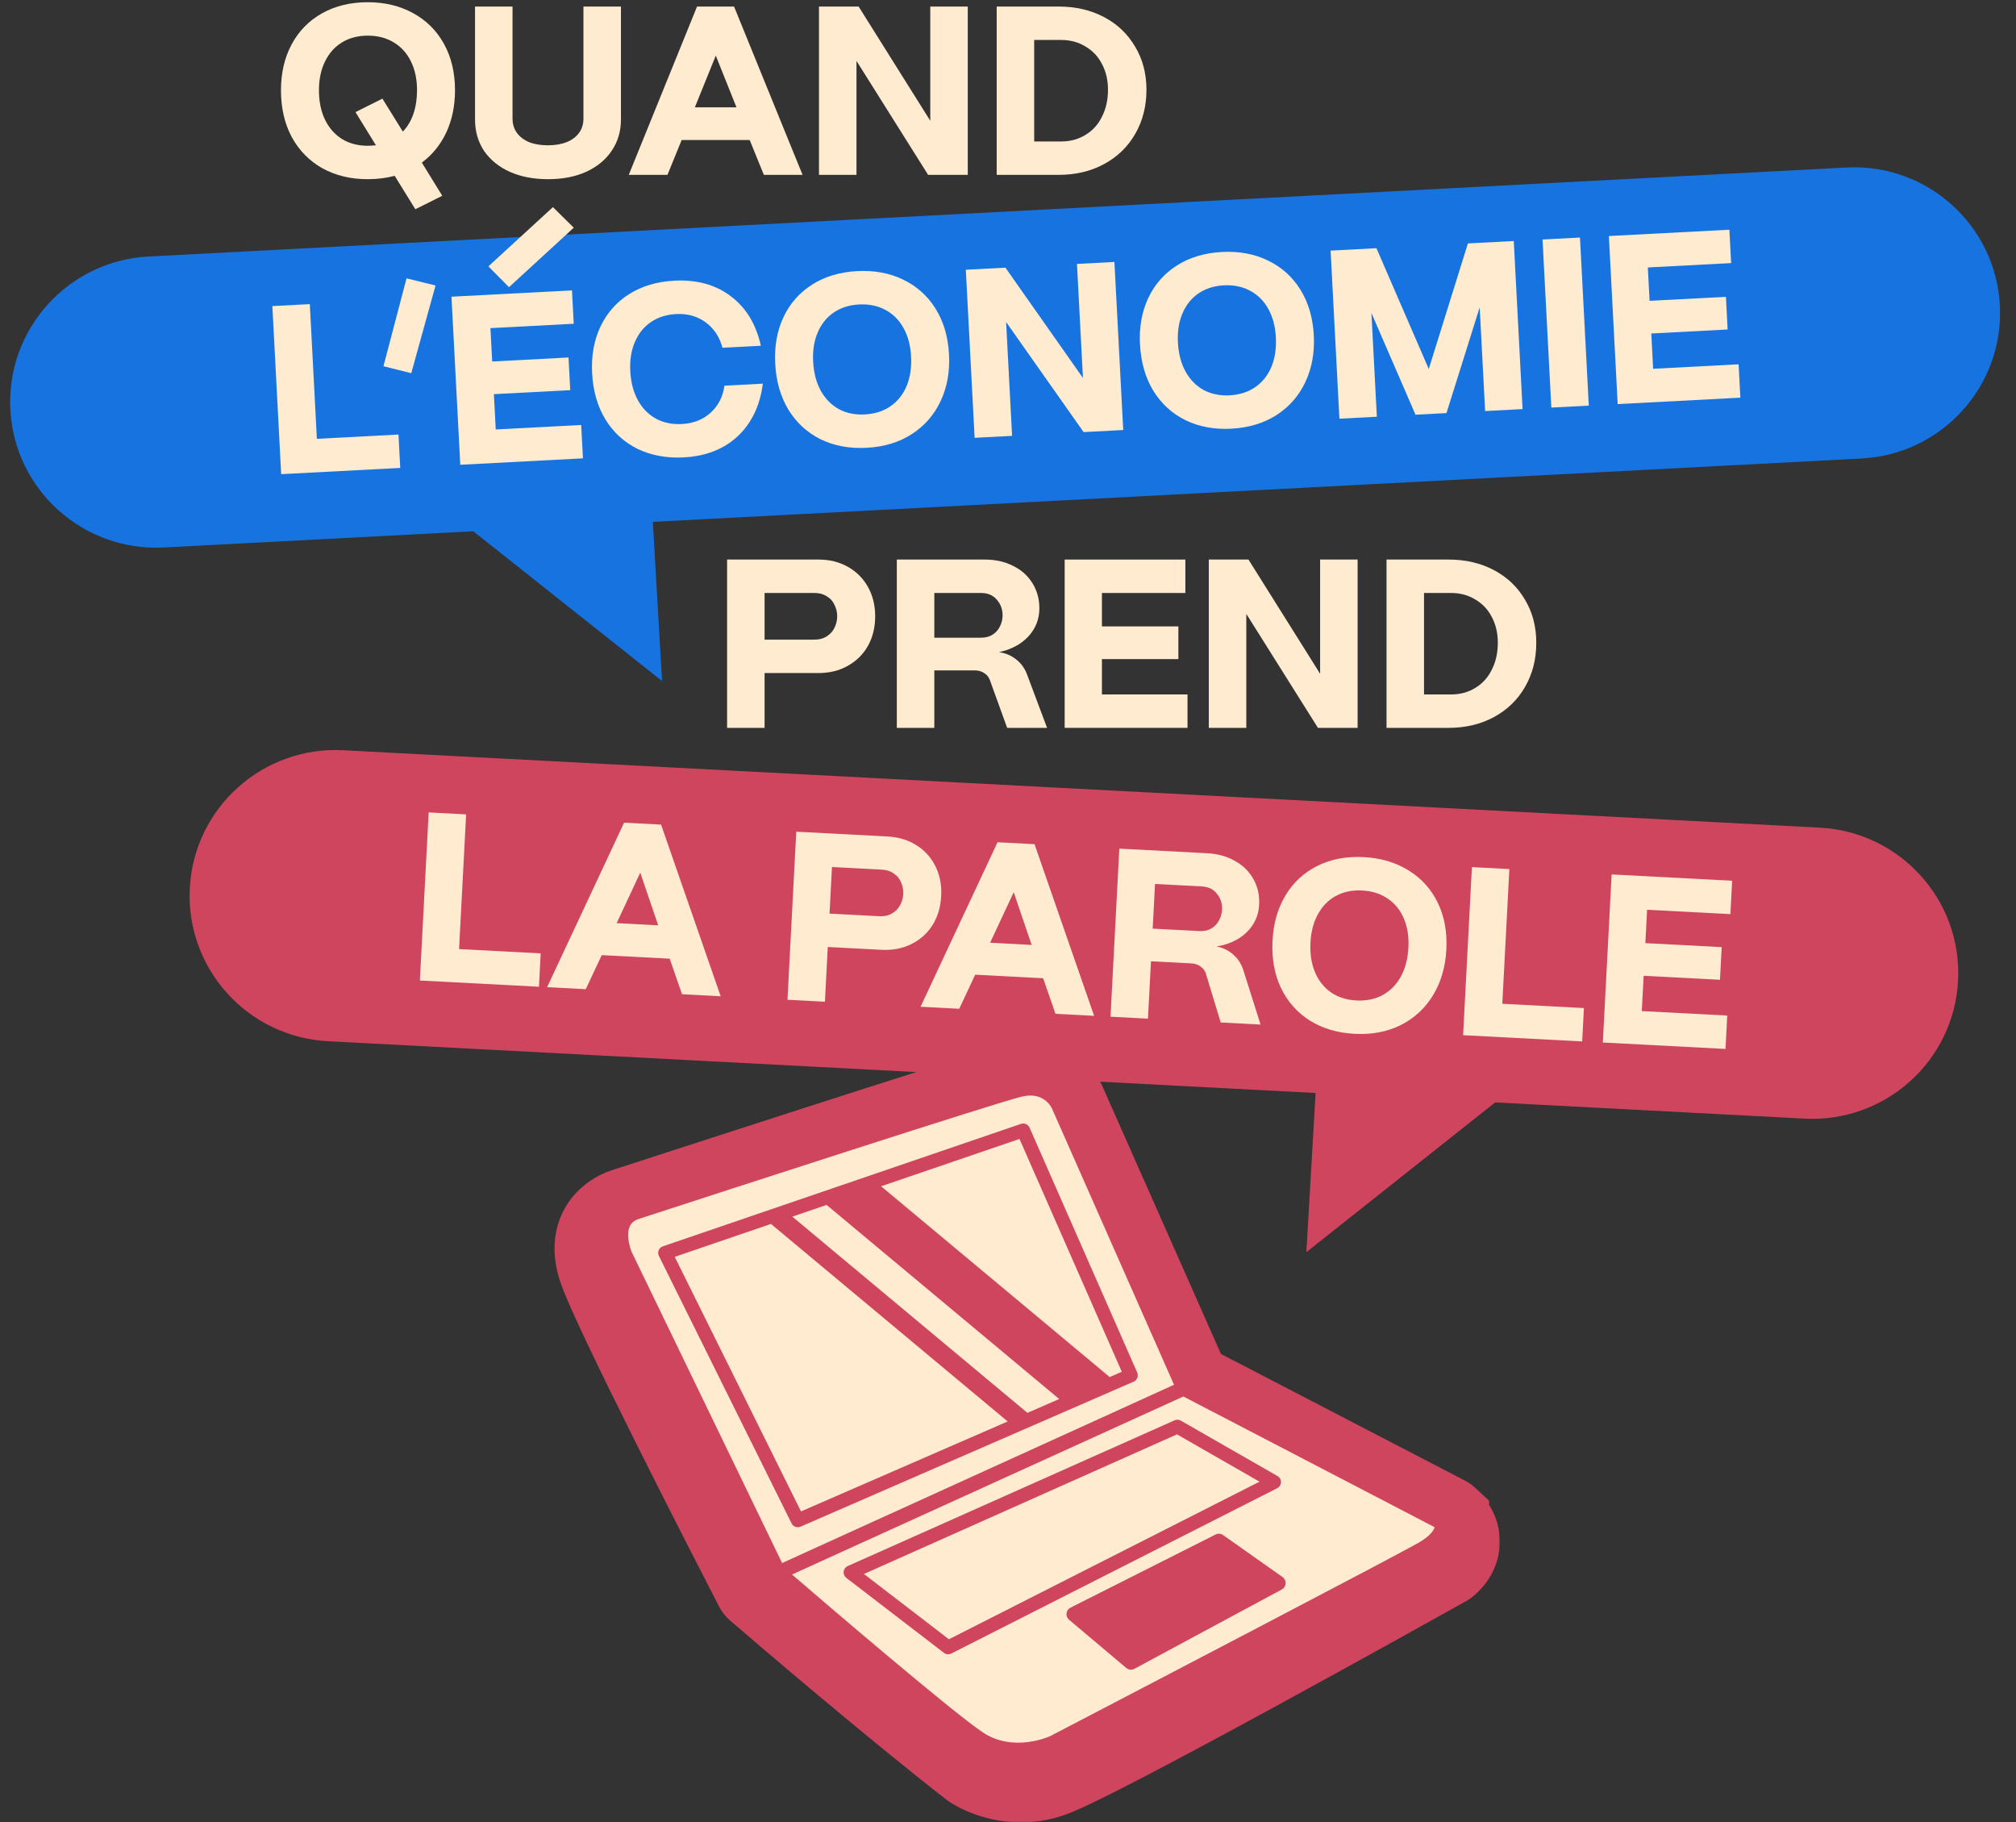 <svg xmlns="http://www.w3.org/2000/svg" width="738" height="667" viewBox="0 0 738 667" fill="none"><rect x="0" y="0" width="738" height="667" fill="#333333" stroke="none"/><path d="M507.565 266.4V204.8H530.269C536.488 204.8 542.032 206.09 546.901 208.672C551.771 211.253 555.555 214.861 558.253 219.496C561.011 224.072 562.389 229.322 562.389 235.248C562.389 241.29 561.011 246.688 558.253 251.44C555.555 256.133 551.771 259.8 546.901 262.44C542.032 265.08 536.488 266.4 530.269 266.4H507.565ZM531.237 254.168C534.523 254.168 537.456 253.376 540.037 251.792C542.677 250.208 544.701 247.978 546.109 245.104C547.576 242.229 548.309 238.944 548.309 235.248C548.309 231.728 547.576 228.589 546.109 225.832C544.701 223.074 542.677 220.933 540.037 219.408C537.456 217.824 534.523 217.032 531.237 217.032H521.293V254.168H531.237Z" fill="#FEEBD0"></path><path d="M442.511 266.4V204.8H457.031L483.255 246.6V204.8H496.983V266.4H482.463L456.239 224.688V266.4H442.511Z" fill="#FEEBD0"></path><path d="M389.745 266.4V204.8H433.921V217.032H403.385V229.264H431.369V241.232H403.385V254.168H434.713V266.4H389.745Z" fill="#FEEBD0"></path><path d="M328.3 266.4V204.8H360.508C364.38 204.8 367.812 205.562 370.804 207.088C373.854 208.554 376.23 210.666 377.932 213.424C379.633 216.122 380.484 219.202 380.484 222.664C380.484 226.594 379.134 230.026 376.436 232.96C373.737 235.834 370.158 237.741 365.7 238.68C368.105 239.032 370.188 239.912 371.948 241.32C373.708 242.669 375.028 244.458 375.908 246.688L383.3 266.4H368.692L362.356 248.888C361.945 247.773 361.241 246.922 360.244 246.336C359.305 245.69 358.161 245.368 356.812 245.368H342.028V266.4H328.3ZM359.1 233.4C360.801 233.4 362.238 233.018 363.412 232.256C364.585 231.493 365.465 230.496 366.052 229.264C366.697 227.973 367.02 226.624 367.02 225.216C367.02 222.986 366.316 221.08 364.908 219.496C363.558 217.853 361.622 217.032 359.1 217.032H342.028V233.4H359.1Z" fill="#FEEBD0"></path><path d="M266.167 266.4V204.8H299.607C303.655 204.8 307.234 205.68 310.343 207.44C313.511 209.2 315.975 211.664 317.735 214.832C319.495 217.941 320.375 221.52 320.375 225.568C320.375 229.616 319.495 233.224 317.735 236.392C315.975 239.501 313.511 241.936 310.343 243.696C307.234 245.456 303.655 246.336 299.607 246.336H279.895V266.4H266.167ZM298.199 234.104C299.959 234.104 301.455 233.693 302.687 232.872C303.978 232.05 304.916 230.994 305.503 229.704C306.148 228.413 306.471 227.034 306.471 225.568C306.471 224.101 306.148 222.722 305.503 221.432C304.916 220.082 303.978 219.026 302.687 218.264C301.455 217.442 299.959 217.032 298.199 217.032H279.895V234.104H298.199Z" fill="#FEEBD0"></path><path d="M675.897 61.31L54.404 93.881C24.909 95.427 2.249 120.513 3.791 149.925C5.332 179.337 30.49 201.925 59.986 200.379L173.246 194.444L242.358 249.25L238.982 190.999L681.478 167.808C710.974 166.262 733.633 141.169 732.091 111.757C730.55 82.345 705.392 59.757 675.896 61.303L675.897 61.31Z" fill="#1773E0"></path><path d="M592.187 147.904L588.963 86.388L633.078 84.076L633.719 96.291L603.224 97.89L603.865 110.105L631.81 108.64L632.437 120.592L604.491 122.056L605.168 134.975L636.453 133.335L637.093 145.55L592.187 147.904Z" fill="#FEEBD0"></path><path d="M567.9 149.177L564.676 87.661L578.385 86.943L581.609 148.458L567.9 149.177Z" fill="#FEEBD0"></path><path d="M490.319 153.243L487.095 91.727L503.88 90.847L523.027 135.05L537.362 89.093L554.147 88.213L557.371 149.729L543.661 150.447L541.672 112.483L529.513 151.189L518.176 151.783L502.038 114.56L504.028 152.524L490.319 153.243Z" fill="#FEEBD0"></path><path d="M450.744 156.903C444.534 157.228 438.958 156.199 434.015 153.814C429.07 151.371 425.121 147.759 422.168 142.979C419.274 138.196 417.656 132.553 417.316 126.05C416.987 119.781 417.984 114.148 420.307 109.15C422.686 104.091 426.206 100.088 430.869 97.141C435.532 94.194 441.027 92.555 447.354 92.224C453.564 91.898 459.141 92.928 464.083 95.312C469.084 97.694 473.059 101.245 476.009 105.967C478.959 110.688 480.602 116.271 480.94 122.716C481.272 129.043 480.248 134.736 477.87 139.796C475.491 144.855 471.972 148.888 467.313 151.893C462.653 154.898 457.13 156.568 450.744 156.903ZM450.104 144.688C453.736 144.497 456.857 143.511 459.466 141.73C462.13 139.886 464.115 137.403 465.42 134.28C466.725 131.157 467.27 127.544 467.055 123.443C466.846 119.459 465.931 116.012 464.31 113.101C462.686 110.131 460.454 107.898 457.614 106.402C454.834 104.903 451.627 104.248 447.995 104.439C444.421 104.626 441.329 105.611 438.72 107.392C436.111 109.174 434.154 111.626 432.849 114.75C431.541 117.814 430.992 121.339 431.2 125.322C431.415 129.423 432.335 132.959 433.959 135.929C435.584 138.898 437.788 141.162 440.572 142.72C443.353 144.219 446.53 144.875 450.104 144.688Z" fill="#FEEBD0"></path><path d="M356.783 160.241L353.56 98.725L368.06 97.965L396.435 138.335L394.248 96.593L407.957 95.874L411.181 157.39L396.681 158.15L368.31 117.867L370.493 159.522L356.783 160.241Z" fill="#FEEBD0"></path><path d="M317.209 163.901C310.999 164.226 305.423 163.197 300.48 160.812C295.535 158.369 291.586 154.757 288.633 149.977C285.739 145.194 284.121 139.551 283.78 133.048C283.452 126.779 284.449 121.146 286.772 116.148C289.15 111.089 292.671 107.086 297.334 104.139C301.997 101.192 307.492 99.553 313.819 99.222C320.029 98.896 325.606 99.926 330.548 102.31C335.549 104.692 339.524 108.243 342.474 112.965C345.424 117.686 347.067 123.269 347.405 129.714C347.737 136.041 346.713 141.734 344.335 146.794C341.956 151.853 338.437 155.886 333.777 158.891C329.118 161.896 323.595 163.566 317.209 163.901ZM316.569 151.686C320.201 151.495 323.322 150.509 325.931 148.728C328.595 146.884 330.58 144.401 331.885 141.278C333.19 138.155 333.735 134.542 333.52 130.441C333.311 126.458 332.396 123.01 330.775 120.099C329.151 117.129 326.919 114.896 324.079 113.4C321.298 111.901 318.092 111.247 314.459 111.437C310.886 111.624 307.794 112.609 305.185 114.39C302.576 116.172 300.619 118.624 299.314 121.748C298.006 124.812 297.457 128.337 297.665 132.32C297.88 136.422 298.8 139.957 300.424 142.927C302.048 145.896 304.253 148.16 307.037 149.718C309.818 151.217 312.995 151.873 316.569 151.686Z" fill="#FEEBD0"></path><path d="M250.271 167.409C244.061 167.734 238.456 166.706 233.455 164.325C228.51 161.882 224.561 158.27 221.608 153.49C218.713 148.707 217.096 143.064 216.755 136.561C216.426 130.292 217.424 124.659 219.747 119.661C222.125 114.602 225.646 110.599 230.309 107.652C234.971 104.705 240.496 103.064 246.882 102.73C255.084 102.3 261.969 104.201 267.536 108.433C273.101 112.606 276.766 118.641 278.531 126.538L264.47 127.275C263.441 123.334 261.399 120.239 258.344 117.991C255.289 115.742 251.681 114.727 247.522 114.945C243.948 115.132 240.857 116.117 238.248 117.898C235.639 119.68 233.682 122.133 232.377 125.256C231.069 128.32 230.519 131.845 230.728 135.829C230.943 139.93 231.862 143.465 233.487 146.435C235.111 149.404 237.315 151.668 240.099 153.226C242.88 154.725 246.057 155.381 249.631 155.194C253.849 154.973 257.36 153.584 260.164 151.029C262.967 148.473 264.645 145.184 265.198 141.16L279.259 140.423C278.212 148.467 275.141 154.885 270.046 159.675C264.948 164.407 258.356 166.985 250.271 167.409Z" fill="#FEEBD0"></path><path d="M168.495 170.109L165.271 108.593L209.387 106.281L210.027 118.496L179.533 120.095L180.173 132.31L208.118 130.845L208.745 142.797L180.799 144.261L181.476 157.18L212.761 155.54L213.401 167.755L168.495 170.109ZM186.326 105.111L178.788 97.487L202.414 75.804L210.035 83.336L186.326 105.111Z" fill="#FEEBD0"></path><path d="M150.551 136.594L140.372 134.043L148.82 101.877L159.443 104.493L150.551 136.594Z" fill="#FEEBD0"></path><path d="M102.929 173.545L99.705 112.029L113.414 111.311L115.998 160.611L145.877 159.045L146.517 171.261L102.929 173.545Z" fill="#FEEBD0"></path><path d="M364.858 64V2.4H387.562C393.781 2.4 399.325 3.691 404.194 6.272C409.064 8.853 412.848 12.461 415.546 17.096C418.304 21.672 419.682 26.923 419.682 32.848C419.682 38.891 418.304 44.288 415.546 49.04C412.848 53.733 409.064 57.4 404.194 60.04C399.325 62.68 393.781 64 387.562 64H364.858ZM388.53 51.768C391.816 51.768 394.749 50.976 397.33 49.392C399.97 47.808 401.994 45.579 403.402 42.704C404.869 39.829 405.602 36.544 405.602 32.848C405.602 29.328 404.869 26.189 403.402 23.432C401.994 20.675 399.97 18.533 397.33 17.008C394.749 15.424 391.816 14.632 388.53 14.632H378.586V51.768H388.53Z" fill="#FEEBD0"></path><path d="M299.804 64V2.4H314.324L340.548 44.2V2.4H354.276V64H339.756L313.532 22.288V64H299.804Z" fill="#FEEBD0"></path><path d="M230.173 64L255.165 2.4H268.717L293.797 64H279.629L274.437 51.24H249.533L244.341 64H230.173ZM254.373 39.272H269.597L262.029 20.352L254.373 39.272Z" fill="#FEEBD0"></path><path d="M200.647 65.584C195.425 65.584 190.791 64.704 186.743 62.944C182.695 61.125 179.527 58.573 177.239 55.288C175.009 51.944 173.895 48.101 173.895 43.76V2.4H187.623V43.408C187.623 45.403 188.151 47.133 189.207 48.6C190.263 50.067 191.759 51.211 193.695 52.032C195.631 52.795 197.919 53.176 200.559 53.176C203.199 53.176 205.487 52.795 207.423 52.032C209.417 51.211 210.943 50.067 211.999 48.6C213.055 47.133 213.583 45.403 213.583 43.408V2.4H227.311V43.76C227.311 48.043 226.196 51.827 223.967 55.112C221.796 58.397 218.687 60.979 214.639 62.856C210.649 64.675 205.985 65.584 200.647 65.584Z" fill="#FEEBD0"></path><path d="M144.478 64.352C141.369 65.173 138.084 65.584 134.622 65.584C128.404 65.584 122.889 64.264 118.078 61.624C113.268 58.925 109.513 55.112 106.814 50.184C104.174 45.256 102.854 39.536 102.854 33.024C102.854 26.747 104.145 21.173 106.726 16.304C109.366 11.376 113.092 7.563 117.902 4.864C122.713 2.165 128.286 0.816 134.622 0.816C140.841 0.816 146.356 2.136 151.166 4.776C156.036 7.416 159.82 11.171 162.518 16.04C165.217 20.909 166.566 26.571 166.566 33.024C166.566 38.715 165.51 43.848 163.398 48.424C161.286 52.941 158.294 56.637 154.422 59.512L161.902 71.656L152.046 76.584L144.478 64.352ZM134.622 53.352C135.326 53.352 136.324 53.293 137.614 53.176L130.134 41.032L139.99 36.104L147.47 48.16C149.172 46.4 150.462 44.229 151.342 41.648C152.222 39.067 152.662 36.192 152.662 33.024C152.662 29.035 151.929 25.544 150.462 22.552C148.996 19.501 146.884 17.155 144.126 15.512C141.428 13.869 138.26 13.048 134.622 13.048C131.044 13.048 127.905 13.869 125.206 15.512C122.508 17.155 120.425 19.501 118.958 22.552C117.492 25.544 116.758 29.035 116.758 33.024C116.758 37.131 117.492 40.709 118.958 43.76C120.425 46.811 122.508 49.187 125.206 50.888C127.905 52.531 131.044 53.352 134.622 53.352Z" fill="#FEEBD0"></path><path d="M125.675 274.594L666.178 302.921C695.673 304.467 718.333 329.554 716.791 358.966C715.25 388.377 690.092 410.965 660.596 409.42L547.336 403.484L478.224 458.29L481.6 400.039L120.094 381.093C90.599 379.547 67.939 354.453 69.481 325.041C71.022 295.629 96.18 273.041 125.676 274.587L125.675 274.594Z" fill="#CF455E"></path><path d="M586.751 381.561L589.975 320.046L634.09 322.358L633.45 334.573L602.956 332.975L602.316 345.19L630.261 346.655L629.635 358.606L601.689 357.142L601.012 370.06L632.297 371.7L631.657 383.915L586.751 381.561Z" fill="#FEEBD0"></path><path d="M535.601 378.881L538.825 317.365L552.534 318.084L549.951 367.384L579.83 368.95L579.189 381.165L535.601 378.881Z" fill="#FEEBD0"></path><path d="M495.861 378.384C489.651 378.059 484.213 376.452 479.547 373.564C474.884 370.617 471.334 366.613 468.897 361.55C466.519 356.491 465.5 350.709 465.841 344.206C466.169 337.938 467.75 332.439 470.582 327.712C473.477 322.929 477.397 319.316 482.342 316.872C487.287 314.429 492.924 313.373 499.251 313.705C505.461 314.031 510.899 315.637 515.565 318.526C520.289 321.417 523.872 325.364 526.312 330.368C528.752 335.372 529.803 341.096 529.465 347.541C529.134 353.868 527.521 359.423 524.627 364.206C521.732 368.989 517.811 372.632 512.863 375.134C507.914 377.635 502.247 378.719 495.861 378.384ZM496.501 366.169C500.134 366.359 503.34 365.705 506.121 364.206C508.964 362.651 511.197 360.389 512.822 357.419C514.446 354.45 515.366 350.914 515.58 346.813C515.789 342.829 515.24 339.305 513.932 336.24C512.627 333.117 510.64 330.663 507.973 328.878C505.364 327.097 502.243 326.111 498.611 325.92C495.037 325.733 491.86 326.389 489.079 327.888C486.298 329.387 484.095 331.622 482.471 334.592C480.849 337.503 479.934 340.95 479.726 344.934C479.511 349.035 480.056 352.647 481.361 355.77C482.666 358.894 484.621 361.375 487.227 363.216C489.836 364.997 492.928 365.982 496.501 366.169Z" fill="#FEEBD0"></path><path d="M406.529 372.117L409.753 310.601L441.917 312.287C445.783 312.489 449.171 313.431 452.079 315.11C455.049 316.735 457.311 318.968 458.866 321.811C460.423 324.595 461.112 327.715 460.931 331.172C460.725 335.097 459.198 338.454 456.349 341.242C453.504 343.971 449.83 345.688 445.329 346.392C447.712 346.869 449.746 347.857 451.43 349.355C453.117 350.795 454.341 352.651 455.103 354.923L461.454 374.995L446.866 374.231L441.455 356.411C441.103 355.276 440.445 354.39 439.479 353.752C438.576 353.058 437.45 352.676 436.103 352.606L421.339 351.832L420.238 372.835L406.529 372.117ZM439.014 340.774C440.713 340.863 442.168 340.557 443.38 339.857C444.592 339.157 445.523 338.207 446.173 337.007C446.885 335.752 447.278 334.422 447.351 333.016C447.468 330.789 446.865 328.848 445.542 327.193C444.28 325.482 442.39 324.56 439.871 324.428L422.822 323.535L421.965 339.88L439.014 340.774Z" fill="#FEEBD0"></path><path d="M336.994 368.472L365.176 308.265L378.709 308.974L400.531 371.802L386.382 371.06L381.865 358.046L356.995 356.743L351.142 369.214L336.994 368.472ZM362.455 345.045L377.658 345.841L371.091 326.551L362.455 345.045Z" fill="#FEEBD0"></path><path d="M288.269 365.919L291.493 304.403L324.887 306.153C328.93 306.365 332.458 307.431 335.47 309.352C338.542 311.275 340.874 313.865 342.465 317.12C344.06 320.318 344.752 323.937 344.54 327.98C344.328 332.022 343.26 335.579 341.337 338.651C339.417 341.664 336.829 343.966 333.573 345.558C330.376 347.153 326.756 347.844 322.714 347.633L303.029 346.601L301.978 366.637L288.269 365.919ZM321.948 335.344C323.705 335.436 325.221 335.104 326.494 334.348C327.826 333.596 328.818 332.59 329.472 331.332C330.184 330.077 330.578 328.717 330.655 327.252C330.732 325.788 330.482 324.394 329.905 323.071C329.39 321.693 328.507 320.589 327.258 319.76C326.071 318.875 324.599 318.387 322.841 318.295L304.562 317.337L303.669 334.386L321.948 335.344Z" fill="#FEEBD0"></path><path d="M200.283 361.308L228.465 301.1L241.998 301.809L263.82 364.637L249.671 363.896L245.154 350.882L220.284 349.578L214.432 362.049L200.283 361.308ZM225.744 337.88L240.947 338.677L234.38 319.387L225.744 337.88Z" fill="#FEEBD0"></path><path d="M153.704 358.867L156.928 297.351L170.637 298.07L168.053 347.37L197.932 348.936L197.292 361.151L153.704 358.867Z" fill="#FEEBD0"></path><mask id="path-31-outside-1_1331_3359" maskUnits="userSpaceOnUse" x="202.051" y="381" width="347" height="286" fill="black"><rect fill="white" x="202.051" y="381" width="347" height="286"></rect><path d="M377.403 395.637C376.071 395.637 374.613 395.799 373.025 396.174C362.01 398.777 231.706 441.187 229.064 442.048C228.26 442.264 222.606 443.959 219.561 449.372C217.29 453.401 217.052 458.339 218.856 464.048C223.394 478.452 267.312 563.937 276.07 580.926L276.241 581.257C276.396 581.555 276.6 581.816 276.852 582.04L276.872 582.058C276.888 582.071 276.96 582.134 277.086 582.241C284.848 588.926 325.103 623.467 355.355 647.056L355.399 647.09C355.434 647.117 355.475 647.145 355.523 647.176C356.205 647.641 363.393 652.362 373.718 652.362C377.63 652.362 381.527 651.669 385.303 650.303C402.881 643.947 516.612 580.468 529.524 573.251L529.595 573.209C529.655 573.171 529.744 573.116 529.845 573.035C530.319 572.675 534.034 569.712 534.367 564.935C534.596 561.734 533.28 558.626 530.454 555.692V555.686L530.447 555.679V555.644L530.058 555.286C529.871 555.114 529.677 554.991 529.546 554.913H529.545C529.517 554.894 529.482 554.874 529.441 554.852L435.635 506.166L390.358 403.964C390.234 403.663 389.13 401.111 386.536 398.902C384.645 397.291 381.665 395.637 377.404 395.637M377.402 386C383.198 386 388.525 387.926 392.804 391.572C396.767 394.946 398.656 398.816 399.224 400.144L443.097 499.177L533.898 546.302C534.125 546.42 534.351 546.546 534.569 546.68C535.324 547.137 535.991 547.635 536.608 548.204L537 548.564L540.105 551.426V551.737L540.112 551.744V552.27C543.673 557.344 544.245 562.192 544.002 565.613C543.734 569.429 542.32 573.155 539.912 576.388C538.313 578.535 536.682 579.942 535.791 580.629C535.329 580.992 534.934 581.245 534.668 581.409L534.615 581.441L534.561 581.474L534.489 581.516L534.367 581.59L534.243 581.659C528.164 585.058 496.2 602.903 463.791 620.56C445.308 630.63 429.871 638.9 417.913 645.138C397.623 655.724 391.463 658.327 388.593 659.364C383.761 661.112 378.755 662 373.718 662C361.084 662 352.149 656.524 350.195 655.215C349.974 655.071 349.756 654.917 349.544 654.755L349.512 654.731L349.46 654.691L349.408 654.65C318.978 630.924 278.566 596.248 270.775 589.538L270.68 589.455L270.594 589.381L270.549 589.343L270.49 589.291L270.469 589.273L270.439 589.246L270.41 589.22C269.29 588.219 268.369 587.038 267.676 585.709L267.664 585.687L267.651 585.664L267.481 585.332C262.546 575.758 249.72 550.793 237.237 525.817C230.059 511.455 224.176 499.446 219.749 490.122C212.279 474.388 210.403 469.353 209.641 466.937C208.401 463.01 207.859 459.202 208.032 455.618C208.221 451.661 209.268 447.97 211.142 444.646C213.231 440.937 216.365 437.769 220.206 435.483C222.809 433.934 225.137 433.148 226.251 432.825C228.983 431.936 261.367 421.397 294.939 410.591C363.526 388.514 369 387.222 370.799 386.796C373.036 386.267 375.258 386 377.402 386Z"></path></mask><path d="M377.403 395.637C376.071 395.637 374.613 395.799 373.025 396.174C362.01 398.777 231.706 441.187 229.064 442.048C228.26 442.264 222.606 443.959 219.561 449.372C217.29 453.401 217.052 458.339 218.856 464.048C223.394 478.452 267.312 563.937 276.07 580.926L276.241 581.257C276.396 581.555 276.6 581.816 276.852 582.04L276.872 582.058C276.888 582.071 276.96 582.134 277.086 582.241C284.848 588.926 325.103 623.467 355.355 647.056L355.399 647.09C355.434 647.117 355.475 647.145 355.523 647.176C356.205 647.641 363.393 652.362 373.718 652.362C377.63 652.362 381.527 651.669 385.303 650.303C402.881 643.947 516.612 580.468 529.524 573.251L529.595 573.209C529.655 573.171 529.744 573.116 529.845 573.035C530.319 572.675 534.034 569.712 534.367 564.935C534.596 561.734 533.28 558.626 530.454 555.692V555.686L530.447 555.679V555.644L530.058 555.286C529.871 555.114 529.677 554.991 529.546 554.913H529.545C529.517 554.894 529.482 554.874 529.441 554.852L435.635 506.166L390.358 403.964C390.234 403.663 389.13 401.111 386.536 398.902C384.645 397.291 381.665 395.637 377.404 395.637M377.402 386C383.198 386 388.525 387.926 392.804 391.572C396.767 394.946 398.656 398.816 399.224 400.144L443.097 499.177L533.898 546.302C534.125 546.42 534.351 546.546 534.569 546.68C535.324 547.137 535.991 547.635 536.608 548.204L537 548.564L540.105 551.426V551.737L540.112 551.744V552.27C543.673 557.344 544.245 562.192 544.002 565.613C543.734 569.429 542.32 573.155 539.912 576.388C538.313 578.535 536.682 579.942 535.791 580.629C535.329 580.992 534.934 581.245 534.668 581.409L534.615 581.441L534.561 581.474L534.489 581.516L534.367 581.59L534.243 581.659C528.164 585.058 496.2 602.903 463.791 620.56C445.308 630.63 429.871 638.9 417.913 645.138C397.623 655.724 391.463 658.327 388.593 659.364C383.761 661.112 378.755 662 373.718 662C361.084 662 352.149 656.524 350.195 655.215C349.974 655.071 349.756 654.917 349.544 654.755L349.512 654.731L349.46 654.691L349.408 654.65C318.978 630.924 278.566 596.248 270.775 589.538L270.68 589.455L270.594 589.381L270.549 589.343L270.49 589.291L270.469 589.273L270.439 589.246L270.41 589.22C269.29 588.219 268.369 587.038 267.676 585.709L267.664 585.687L267.651 585.664L267.481 585.332C262.546 575.758 249.72 550.793 237.237 525.817C230.059 511.455 224.176 499.446 219.749 490.122C212.279 474.388 210.403 469.353 209.641 466.937C208.401 463.01 207.859 459.202 208.032 455.618C208.221 451.661 209.268 447.97 211.142 444.646C213.231 440.937 216.365 437.769 220.206 435.483C222.809 433.934 225.137 433.148 226.251 432.825C228.983 431.936 261.367 421.397 294.939 410.591C363.526 388.514 369 387.222 370.799 386.796C373.036 386.267 375.258 386 377.402 386Z" fill="#FEEBD0"></path><path d="M373.025 396.174L374.177 401.04L374.175 401.041L373.025 396.174ZM229.064 442.048L230.612 446.802L230.49 446.842L230.366 446.875L229.064 442.048ZM219.561 449.372L223.919 451.823L223.917 451.827L219.561 449.372ZM218.856 464.048L223.624 462.542L223.625 462.546L218.856 464.048ZM276.07 580.926L280.515 578.635L280.517 578.64L276.07 580.926ZM276.241 581.257L271.811 583.576L271.802 583.559L271.794 583.543L276.241 581.257ZM276.852 582.04L273.549 585.794L273.536 585.783L273.523 585.771L276.852 582.04ZM276.872 582.058L273.647 585.879L273.608 585.846L273.57 585.812L276.872 582.058ZM277.086 582.241L280.333 578.439L280.341 578.446L280.349 578.453L277.086 582.241ZM355.355 647.056L352.29 651.006L352.281 650.999L355.355 647.056ZM355.399 647.09L352.381 651.077L352.357 651.058L352.333 651.04L355.399 647.09ZM355.523 647.176L358.169 642.933L358.255 642.987L358.34 643.044L355.523 647.176ZM385.303 650.303L383.602 645.601L383.603 645.601L385.303 650.303ZM529.524 573.251L532.07 577.554L532.017 577.585L531.963 577.615L529.524 573.251ZM529.595 573.209L532.225 577.461L532.184 577.487L532.141 577.512L529.595 573.209ZM529.845 573.035L526.708 569.141L526.764 569.096L526.822 569.053L529.845 573.035ZM534.367 564.935L529.38 564.587L529.38 564.58L534.367 564.935ZM530.454 555.692L526.852 559.16L525.454 557.708V555.692H530.454ZM530.454 555.686L533.984 552.145L535.454 553.61V555.686H530.454ZM530.447 555.679L526.917 559.22L525.447 557.755V555.679H530.447ZM530.447 555.644L533.833 551.965L535.447 553.45V555.644H530.447ZM530.058 555.286L526.673 558.965L526.672 558.965L530.058 555.286ZM529.546 554.913V549.913H530.932L532.121 550.626L529.546 554.913ZM529.545 554.913V559.913H528.062L526.818 559.103L529.545 554.913ZM529.441 554.852L531.745 550.414L531.761 550.423L531.777 550.431L529.441 554.852ZM435.635 506.166L433.332 510.604L431.775 509.796L431.064 508.192L435.635 506.166ZM390.358 403.964L385.787 405.989L385.761 405.931L385.737 405.872L390.358 403.964ZM386.536 398.902L383.294 402.709L383.293 402.708L386.536 398.902ZM392.804 391.572L389.563 395.378L389.562 395.378L392.804 391.572ZM399.224 400.144L394.652 402.169L394.639 402.139L394.626 402.109L399.224 400.144ZM443.097 499.177L440.794 503.615L439.236 502.807L438.525 501.202L443.097 499.177ZM533.898 546.302L536.201 541.864L536.205 541.866L533.898 546.302ZM534.569 546.68L531.981 550.958L531.97 550.951L531.959 550.945L534.569 546.68ZM536.608 548.204L533.222 551.882L533.22 551.881L536.608 548.204ZM537 548.564L540.386 544.886L540.388 544.888L537 548.564ZM540.105 551.426L543.494 547.75L545.105 549.235V551.426H540.105ZM540.105 551.737L536.575 555.279L535.105 553.813V551.737H540.105ZM540.112 551.744L543.642 548.203L545.112 549.668V551.744H540.112ZM540.112 552.27L536.019 555.142L535.112 553.849V552.27H540.112ZM544.002 565.613L539.014 565.263L539.015 565.26L544.002 565.613ZM539.912 576.388L535.901 573.402L535.902 573.401L539.912 576.388ZM535.791 580.629L532.706 576.695L532.721 576.683L532.736 576.672L535.791 580.629ZM534.668 581.409L537.293 585.664L537.286 585.669L537.279 585.673L534.668 581.409ZM534.615 581.441L537.226 585.706L537.205 585.719L537.183 585.731L534.615 581.441ZM534.561 581.474L537.129 585.764L537.118 585.77L537.107 585.777L534.561 581.474ZM534.489 581.516L531.909 577.233L531.926 577.223L531.943 577.213L534.489 581.516ZM534.367 581.59L536.948 585.872L536.883 585.911L536.816 585.949L534.367 581.59ZM534.243 581.659L536.692 586.019L536.683 586.024L534.243 581.659ZM463.791 620.56L466.183 624.951L466.183 624.951L463.791 620.56ZM417.913 645.138L415.6 640.705L415.6 640.705L417.913 645.138ZM388.593 659.364L386.892 654.662L386.893 654.662L388.593 659.364ZM350.195 655.215L352.933 651.031L352.955 651.046L352.977 651.061L350.195 655.215ZM349.544 654.755L352.516 650.734L352.548 650.758L352.58 650.782L349.544 654.755ZM349.512 654.731L346.541 658.753L346.506 658.727L346.471 658.7L349.512 654.731ZM349.46 654.691L346.419 658.661L346.392 658.639L346.364 658.618L349.46 654.691ZM349.408 654.65L352.482 650.707L352.493 650.716L352.504 650.724L349.408 654.65ZM270.775 589.538L267.512 593.326L267.501 593.317L267.49 593.308L270.775 589.538ZM270.68 589.455L273.934 585.659L273.949 585.672L273.964 585.685L270.68 589.455ZM270.594 589.381L267.34 593.177L267.334 593.172L267.327 593.167L270.594 589.381ZM270.549 589.343L267.283 593.128L267.269 593.117L267.256 593.105L270.549 589.343ZM270.49 589.291L267.196 593.053L267.191 593.048L267.185 593.043L270.49 589.291ZM270.469 589.273L273.768 585.515L273.775 585.521L270.469 589.273ZM270.439 589.246L267.141 593.004L267.102 592.97L267.064 592.935L270.439 589.246ZM270.41 589.22L273.742 585.491L273.764 585.511L273.786 585.531L270.41 589.22ZM267.676 585.709L272.099 583.379L272.104 583.388L272.109 583.397L267.676 585.709ZM267.664 585.687L272.085 583.353L272.087 583.356L267.664 585.687ZM267.651 585.664L263.23 587.998L263.217 587.973L263.204 587.949L267.651 585.664ZM267.481 585.332L271.925 583.041L271.928 583.047L267.481 585.332ZM237.237 525.817L232.764 528.052L232.764 528.052L237.237 525.817ZM219.749 490.122L224.266 487.977L224.266 487.977L219.749 490.122ZM209.641 466.937L214.409 465.431L214.41 465.434L209.641 466.937ZM208.032 455.618L213.026 455.857L213.026 455.859L208.032 455.618ZM211.142 444.646L215.499 447.099L215.498 447.102L211.142 444.646ZM220.206 435.483L222.763 439.78L222.762 439.78L220.206 435.483ZM226.251 432.825L227.798 437.579L227.721 437.605L227.642 437.627L226.251 432.825ZM294.939 410.591L293.407 405.831L293.407 405.831L294.939 410.591ZM370.799 386.796L371.949 391.662L371.949 391.662L370.799 386.796ZM377.403 395.637V400.637C376.479 400.637 375.407 400.749 374.177 401.04L373.025 396.174L371.873 391.309C373.819 390.848 375.664 390.637 377.403 390.637V395.637ZM373.025 396.174L374.175 401.041C368.922 402.281 333.901 413.43 299.437 424.524C265.162 435.557 231.931 446.372 230.612 446.802L229.064 442.048L227.516 437.293C228.839 436.863 262.082 426.043 296.373 415.005C330.475 404.027 366.113 392.67 371.876 391.308L373.025 396.174ZM229.064 442.048L230.366 446.875C229.866 447.01 225.931 448.246 223.919 451.823L219.561 449.372L215.203 446.92C219.28 439.673 226.654 437.519 227.762 437.22L229.064 442.048ZM219.561 449.372L223.917 451.827C222.511 454.321 222.108 457.744 223.624 462.542L218.856 464.048L214.088 465.555C211.997 458.935 212.069 452.482 215.205 446.917L219.561 449.372ZM218.856 464.048L223.625 462.546C224.632 465.744 228.05 473.437 232.996 483.853C237.867 494.114 244.038 506.646 250.353 519.282C262.981 544.549 276.139 570.146 280.515 578.635L276.07 580.926L271.626 583.217C267.244 574.716 254.064 549.076 241.408 523.753C235.082 511.094 228.875 498.492 223.962 488.142C219.123 477.949 215.349 469.555 214.087 465.551L218.856 464.048ZM276.07 580.926L280.517 578.64L280.688 578.972L276.241 581.257L271.794 583.543L271.623 583.211L276.07 580.926ZM276.241 581.257L280.67 578.938C280.546 578.701 280.377 578.484 280.18 578.309L276.852 582.04L273.523 585.771C272.824 585.148 272.247 584.408 271.811 583.576L276.241 581.257ZM276.852 582.04L280.154 578.286L280.174 578.304L276.872 582.058L273.57 585.812L273.549 585.794L276.852 582.04ZM276.872 582.058L280.098 578.238C280.113 578.251 280.127 578.262 280.132 578.267C280.139 578.273 280.146 578.279 280.152 578.284C280.16 578.291 280.183 578.31 280.195 578.321C280.229 578.35 280.274 578.389 280.333 578.439L277.086 582.241L273.839 586.044C273.772 585.986 273.718 585.94 273.68 585.908C273.657 585.888 273.651 585.882 273.637 585.871C273.635 585.869 273.633 585.867 273.632 585.866C273.631 585.866 273.631 585.865 273.63 585.865C273.63 585.865 273.63 585.864 273.63 585.864C273.63 585.864 273.63 585.864 273.63 585.864C273.63 585.864 273.63 585.864 273.63 585.864C273.63 585.865 273.63 585.865 273.63 585.865C273.631 585.865 273.632 585.866 273.633 585.867C273.635 585.868 273.64 585.873 273.647 585.879L276.872 582.058ZM277.086 582.241L280.349 578.453C288.118 585.143 328.286 619.609 358.43 643.113L355.355 647.056L352.281 650.999C321.919 627.325 281.578 592.709 273.823 586.03L277.086 582.241ZM355.355 647.056L358.421 643.106L358.465 643.14L355.399 647.09L352.333 651.04L352.29 651.006L355.355 647.056ZM355.399 647.09L358.417 643.103C358.345 643.049 358.262 642.991 358.169 642.933L355.523 647.176L352.878 651.418C352.688 651.3 352.523 651.184 352.381 651.077L355.399 647.09ZM355.523 647.176L358.34 643.044C358.662 643.264 364.846 647.362 373.718 647.362V652.362V657.362C361.94 657.362 353.749 652.017 352.707 651.307L355.523 647.176ZM373.718 652.362V647.362C377.035 647.362 380.357 646.775 383.602 645.601L385.303 650.303L387.004 655.005C382.698 656.563 378.226 657.362 373.718 657.362V652.362ZM385.303 650.303L383.603 645.601C387.608 644.153 397.667 639.185 411.125 632.164C424.421 625.227 440.659 616.487 456.771 607.709C488.991 590.156 520.633 572.492 527.084 568.886L529.524 573.251L531.963 577.615C525.503 581.227 493.823 598.911 461.555 616.491C445.423 625.279 429.125 634.052 415.75 641.03C402.536 647.924 391.787 653.275 387.003 655.005L385.303 650.303ZM529.524 573.251L526.977 568.948L527.048 568.906L529.595 573.209L532.141 577.512L532.07 577.554L529.524 573.251ZM529.595 573.209L526.964 568.957C527 568.935 526.865 569.015 526.708 569.141L529.845 573.035L532.981 576.929C532.624 577.217 532.311 577.408 532.225 577.461L529.595 573.209ZM529.845 573.035L526.822 569.053C526.815 569.058 526.985 568.929 527.243 568.681C527.503 568.432 527.829 568.085 528.149 567.655C528.803 566.776 529.299 565.739 529.38 564.587L534.367 564.935L539.355 565.283C538.86 572.381 533.517 576.525 532.868 577.018L529.845 573.035ZM534.367 564.935L529.38 564.58C529.482 563.154 528.978 561.368 526.852 559.16L530.454 555.692L534.056 552.224C537.581 555.885 539.71 560.315 539.355 565.291L534.367 564.935ZM530.454 555.692H525.454V555.686H530.454H535.454V555.692H530.454ZM530.454 555.686L526.925 559.227L526.917 559.22L530.447 555.679L533.977 552.137L533.984 552.145L530.454 555.686ZM530.447 555.679H525.447V555.644H530.447H535.447V555.679H530.447ZM530.447 555.644L527.061 559.323L526.673 558.965L530.058 555.286L533.444 551.607L533.833 551.965L530.447 555.644ZM530.058 555.286L526.672 558.965C526.774 559.059 526.858 559.121 526.906 559.155C526.956 559.19 526.987 559.208 526.972 559.199L529.546 554.913L532.121 550.626C532.345 550.761 532.882 551.09 533.445 551.607L530.058 555.286ZM529.546 554.913V559.913H529.545V554.913V549.913H529.546V554.913ZM529.545 554.913L526.818 559.103C526.943 559.185 527.043 559.24 527.106 559.273L529.441 554.852L531.777 550.431C531.922 550.508 532.092 550.604 532.272 550.722L529.545 554.913ZM529.441 554.852L527.138 559.29L433.332 510.604L435.635 506.166L437.939 501.728L531.745 550.414L529.441 554.852ZM435.635 506.166L431.064 508.192L385.787 405.989L390.358 403.964L394.93 401.939L440.207 504.141L435.635 506.166ZM390.358 403.964L385.737 405.872C385.757 405.922 385.033 404.19 383.294 402.709L386.536 398.902L389.777 395.095C393.227 398.033 394.71 401.403 394.98 402.055L390.358 403.964ZM386.536 398.902L383.293 402.708C382.121 401.709 380.253 400.637 377.404 400.637V395.637V390.637C383.077 390.637 387.169 392.873 389.778 395.096L386.536 398.902ZM377.402 386V381C384.346 381 390.832 383.323 396.047 387.765L392.804 391.572L389.562 395.378C386.218 392.529 382.051 391 377.402 391V386ZM392.804 391.572L396.046 387.765C400.813 391.824 403.086 396.458 403.821 398.179L399.224 400.144L394.626 402.109C394.227 401.175 392.721 398.068 389.563 395.378L392.804 391.572ZM399.224 400.144L403.795 398.119L447.668 497.152L443.097 499.177L438.525 501.202L394.652 402.169L399.224 400.144ZM443.097 499.177L445.4 494.739L536.201 541.864L533.898 546.302L531.595 550.74L440.794 503.615L443.097 499.177ZM533.898 546.302L536.205 541.866C536.524 542.031 536.851 542.215 537.179 542.415L534.569 546.68L531.959 550.945C531.85 550.878 531.726 550.808 531.591 550.738L533.898 546.302ZM534.569 546.68L537.157 542.402C538.183 543.022 539.121 543.72 539.997 544.527L536.608 548.204L533.22 551.881C532.862 551.551 532.465 551.251 531.981 550.958L534.569 546.68ZM536.608 548.204L539.995 544.526L540.386 544.886L537 548.564L533.613 552.242L533.222 551.882L536.608 548.204ZM537 548.564L540.388 544.888L543.494 547.75L540.105 551.426L536.716 555.103L533.611 552.241L537 548.564ZM540.105 551.426H545.105V551.737H540.105H535.105V551.426H540.105ZM540.105 551.737L543.634 548.196L543.642 548.203L540.112 551.744L536.582 555.286L536.575 555.279L540.105 551.737ZM540.112 551.744H545.112V552.27H540.112H535.112V551.744H540.112ZM540.112 552.27L544.205 549.398C548.542 555.578 549.298 561.62 548.99 565.967L544.002 565.613L539.015 565.26C539.192 562.764 538.803 559.109 536.019 555.142L540.112 552.27ZM544.002 565.613L548.99 565.964C548.651 570.785 546.87 575.417 543.921 579.375L539.912 576.388L535.902 573.401C537.771 570.892 538.817 568.072 539.014 565.263L544.002 565.613ZM539.912 576.388L543.922 579.374C541.984 581.976 539.998 583.698 538.846 584.587L535.791 580.629L532.736 576.672C533.366 576.185 534.642 575.093 535.901 573.402L539.912 576.388ZM535.791 580.629L538.876 584.564C538.212 585.085 537.646 585.447 537.293 585.664L534.668 581.409L532.043 577.153C532.221 577.043 532.445 576.899 532.706 576.695L535.791 580.629ZM534.668 581.409L537.279 585.673L537.226 585.706L534.615 581.441L532.004 577.177L532.057 577.145L534.668 581.409ZM534.615 581.441L537.183 585.731L537.129 585.764L534.561 581.474L531.992 577.184L532.047 577.151L534.615 581.441ZM534.561 581.474L537.107 585.777L537.036 585.819L534.489 581.516L531.943 577.213L532.014 577.171L534.561 581.474ZM534.489 581.516L537.07 585.799L536.948 585.872L534.367 581.59L531.787 577.307L531.909 577.233L534.489 581.516ZM534.367 581.59L536.816 585.949L536.692 586.019L534.243 581.659L531.794 577.3L531.918 577.23L534.367 581.59ZM534.243 581.659L536.683 586.024C530.599 589.425 498.617 607.281 466.183 624.951L463.791 620.56L461.399 616.169C493.784 598.526 525.729 580.691 531.803 577.295L534.243 581.659ZM463.791 620.56L466.183 624.951C447.686 635.028 432.221 643.313 420.225 649.571L417.913 645.138L415.6 640.705C427.522 634.486 442.929 626.232 461.399 616.169L463.791 620.56ZM417.913 645.138L420.225 649.571C399.947 660.151 393.516 662.902 390.292 664.067L388.593 659.364L386.893 654.662C389.41 653.752 395.299 651.297 415.6 640.705L417.913 645.138ZM388.593 659.364L390.294 664.066C384.929 666.007 379.348 667 373.718 667V662V657C378.163 657 382.594 656.217 386.892 654.662L388.593 659.364ZM373.718 662V667C359.683 667 349.765 660.945 347.413 659.37L350.195 655.215L352.977 651.061C354.532 652.102 362.485 657 373.718 657V662ZM350.195 655.215L347.458 659.399C347.138 659.191 346.82 658.966 346.509 658.728L349.544 654.755L352.58 650.782C352.691 650.867 352.81 650.951 352.933 651.031L350.195 655.215ZM349.544 654.755L346.573 658.777L346.541 658.753L349.512 654.731L352.483 650.71L352.516 650.734L349.544 654.755ZM349.512 654.731L346.471 658.7L346.419 658.661L349.46 654.691L352.5 650.722L352.552 650.762L349.512 654.731ZM349.46 654.691L346.364 658.618L346.312 658.577L349.408 654.65L352.504 650.724L352.556 650.765L349.46 654.691ZM349.408 654.65L346.334 658.593C315.794 634.782 275.296 600.031 267.512 593.326L270.775 589.538L274.038 585.749C281.836 592.465 322.161 627.065 352.482 650.707L349.408 654.65ZM270.775 589.538L267.49 593.308L267.395 593.224L270.68 589.455L273.964 585.685L274.06 585.768L270.775 589.538ZM270.68 589.455L267.425 593.251L267.34 593.177L270.594 589.381L273.848 585.585L273.934 585.659L270.68 589.455ZM270.594 589.381L267.327 593.167L267.283 593.128L270.549 589.343L273.815 585.557L273.86 585.596L270.594 589.381ZM270.549 589.343L267.256 593.105L267.196 593.053L270.49 589.291L273.783 585.529L273.843 585.581L270.549 589.343ZM270.49 589.291L267.185 593.043L267.164 593.025L270.469 589.273L273.775 585.521L273.795 585.539L270.49 589.291ZM270.469 589.273L267.171 593.03L267.141 593.004L270.439 589.246L273.738 585.489L273.768 585.515L270.469 589.273ZM270.439 589.246L267.064 592.935L267.035 592.909L270.41 589.22L273.786 585.531L273.815 585.558L270.439 589.246ZM270.41 589.22L267.079 592.948C265.513 591.549 264.217 589.89 263.242 588.022L267.676 585.709L272.109 583.397C272.52 584.186 273.067 584.888 273.742 585.491L270.41 589.22ZM267.676 585.709L263.252 588.04L263.24 588.017L267.664 585.687L272.087 583.356L272.099 583.379L267.676 585.709ZM267.664 585.687L263.242 588.021L263.23 587.998L267.651 585.664L272.073 583.33L272.085 583.353L267.664 585.687ZM267.651 585.664L263.204 587.949L263.034 587.618L267.481 585.332L271.928 583.047L272.099 583.378L267.651 585.664ZM267.481 585.332L263.037 587.623C258.098 578.042 245.261 553.056 232.764 528.052L237.237 525.817L241.709 523.581C254.178 548.53 266.993 573.474 271.925 583.041L267.481 585.332ZM237.237 525.817L232.764 528.052C225.579 513.674 219.679 501.632 215.232 492.266L219.749 490.122L224.266 487.977C228.672 497.259 234.539 509.235 241.709 523.581L237.237 525.817ZM219.749 490.122L215.233 492.266C207.758 476.522 205.748 471.215 204.873 468.44L209.641 466.937L214.41 465.434C215.059 467.491 216.801 472.254 224.266 487.977L219.749 490.122ZM209.641 466.937L204.873 468.442C203.482 464.034 202.833 459.633 203.038 455.377L208.032 455.618L213.026 455.859C212.886 458.77 213.321 461.985 214.409 465.431L209.641 466.937ZM208.032 455.618L203.038 455.379C203.263 450.673 204.515 446.219 206.787 442.19L211.142 444.646L215.498 447.102C214.021 449.721 213.18 452.648 213.026 455.857L208.032 455.618ZM211.142 444.646L206.785 442.193C209.325 437.684 213.097 433.895 217.649 431.187L220.206 435.483L222.762 439.78C219.633 441.642 217.137 444.19 215.499 447.099L211.142 444.646ZM220.206 435.483L217.649 431.187C220.719 429.359 223.469 428.425 224.86 428.022L226.251 432.825L227.642 437.627C226.804 437.87 224.899 438.509 222.763 439.78L220.206 435.483ZM226.251 432.825L224.704 428.07C227.437 427.181 259.827 416.641 293.407 405.831L294.939 410.591L296.471 415.35C262.907 426.154 230.529 436.691 227.798 437.579L226.251 432.825ZM294.939 410.591L293.407 405.831C361.885 383.79 367.605 382.414 369.649 381.93L370.799 386.796L371.949 391.662C370.395 392.029 365.166 393.239 296.471 415.35L294.939 410.591ZM370.799 386.796L369.649 381.93C372.237 381.319 374.845 381 377.402 381V386V391C375.671 391 373.835 391.216 371.949 391.662L370.799 386.796Z" fill="#CF455E" mask="url(#path-31-outside-1_1331_3359)"></path><path d="M222.85 463.311C227.494 477.979 276.916 573.656 279.817 579.263C283.221 582.194 326.148 619.067 357.85 643.724C358.528 644.166 369.958 651.4 383.881 646.372C401.354 640.076 523.145 572.22 527.329 569.884C527.737 569.55 529.99 567.591 530.18 564.806C530.259 563.601 529.932 562.376 529.225 561.136C528.365 563.152 526.302 565.684 521.688 568.332C512.641 573.541 391.718 636.24 386.542 638.923C386.155 639.104 380.397 641.824 372.911 641.824C368.18 641.824 362.757 640.743 357.559 637.255C344.095 628.23 286.604 578.836 284.162 576.739C284.133 576.71 284.104 576.674 284.076 576.637C284.047 576.615 284.025 576.593 284.003 576.565C283.931 576.47 283.857 576.376 283.806 576.267L227.394 460.199C227.277 459.916 224.624 453.554 226.526 448.36C225.337 449.187 224.099 450.347 223.203 451.951C221.534 454.933 221.417 458.763 222.853 463.311H222.85Z" fill="#CF455E"></path><path d="M289.259 575.073L395.789 526.654V526.646H395.803C395.81 526.646 395.818 526.639 395.832 526.632C395.846 526.625 395.861 526.617 395.883 526.61C395.904 526.603 395.926 526.596 395.955 526.581L433.377 509.565L526.729 558.087C526.765 559.136 526.211 562.021 520.11 565.546C514.622 568.715 466.091 594.108 428.771 613.58L428.764 613.587C423.676 616.246 418.8 618.789 414.266 621.149C414.266 621.149 414.259 621.156 414.252 621.163C397.523 629.89 385.504 636.14 385.117 636.344C385.015 636.395 371.1 642.959 359.081 634.865C347.046 626.758 297.569 584.297 287.684 575.788L289.259 575.075V575.073ZM414.814 609.573L443.475 594.159L468.871 580.5C469.308 580.26 469.6 579.808 469.629 579.305C469.658 578.795 469.432 578.315 469.017 578.023L447.2 562.631C446.756 562.318 446.179 562.282 445.699 562.522L441.617 564.575L392.503 589.313C392.066 589.532 391.774 589.962 391.716 590.442C391.658 590.931 391.847 591.411 392.219 591.731L413.19 609.404C413.452 609.629 413.787 609.746 414.13 609.746C414.363 609.746 414.604 609.688 414.815 609.571L414.814 609.573Z" fill="#FEEBD0"></path><path d="M229.184 449.397C229.272 449.112 229.38 448.835 229.504 448.564C230.259 446.922 231.61 445.812 233.621 445.169C254.047 438.482 363.785 402.581 373.457 400.281C382.839 398.048 385.852 405.362 385.976 405.676L430.879 507.818L287.892 573.205L285.633 574.234L230.108 458.82C229.941 458.397 227.958 453.331 229.186 449.396L229.184 449.397Z" fill="#FEEBD0"></path><path d="M219.639 449.404C222.68 443.988 228.324 442.293 229.126 442.076C231.763 441.215 361.84 398.783 372.836 396.179C379.494 394.603 383.845 396.793 386.323 398.908C388.911 401.119 390.014 403.671 390.137 403.973L435.337 506.227L528.979 554.936C529.021 554.958 529.056 554.978 529.083 554.995H529.084C529.214 555.073 529.408 555.197 529.595 555.37L529.983 555.728V555.763L529.99 555.77V555.776C532.811 558.712 534.124 561.821 533.897 565.024C533.564 569.803 529.855 572.768 529.382 573.128C529.282 573.21 529.192 573.264 529.132 573.302L529.061 573.344C516.173 580.564 402.639 644.077 385.092 650.434C381.323 651.801 377.433 652.494 373.528 652.494C363.22 652.494 356.045 647.769 355.364 647.305C355.316 647.275 355.275 647.246 355.24 647.22L355.197 647.186C324.997 623.585 284.812 589.026 277.064 582.339C276.938 582.23 276.867 582.169 276.85 582.155L276.83 582.137C276.579 581.913 276.374 581.652 276.22 581.354L276.05 581.022C267.307 564.023 223.466 478.497 218.935 464.086C217.135 458.374 217.371 453.434 219.639 449.402V449.404ZM385.239 406.052L385.221 406.007C385.114 405.735 382.489 399.363 374.069 401.357C364.867 403.534 264.504 436.151 233.955 446.099C232.251 446.64 231.171 447.511 230.556 448.842C228.963 452.287 230.964 457.552 231.171 458.079L286.312 572.079L429.778 506.824L385.239 406.052ZM433.197 511.12L289.932 576.28C302.343 586.957 348.156 626.224 359.7 634.005C370.915 641.561 384.021 635.623 384.494 635.404C384.632 635.331 385.223 635.024 386.213 634.507C415.458 619.263 511.482 569.175 519.256 564.683C523.728 562.097 524.885 560.002 525.174 558.955L433.197 511.118V511.12ZM224.008 462.49C228.586 477.015 278.064 573.299 280.718 578.459C284.263 581.523 326.815 618.249 358.387 642.927C359.245 643.479 370.128 650.203 383.273 645.432C400.616 639.152 522.107 571.136 526.26 568.808C526.694 568.433 528.446 566.792 528.593 564.627C528.61 564.367 528.603 564.103 528.571 563.834C527.111 565.752 524.884 567.579 521.918 569.289C513.469 574.178 408.334 628.987 387.343 639.924L386.896 640.157L386.848 640.181C385.778 640.686 380.065 643.205 372.726 643.205C366.819 643.205 361.434 641.593 356.72 638.413C343.737 629.669 289.541 582.977 283.403 577.681L283.303 577.595L283.239 577.536C283.198 577.496 283.164 577.456 283.133 577.42C283.074 577.363 283.021 577.303 282.973 577.239C282.879 577.117 282.753 576.951 282.646 576.728L226.308 460.251L226.275 460.179C225.905 459.278 224.475 455.507 224.645 451.408C224.507 451.613 224.378 451.821 224.259 452.036C222.758 454.728 222.674 458.245 224.007 462.489L224.008 462.49Z" fill="#CF455E"></path><path d="M467.544 544.69L348.241 605.199C347.893 605.382 347.495 605.48 347.092 605.48C346.535 605.48 345.985 605.29 345.55 604.952L309.811 577.504C309.11 576.967 308.737 576.086 308.838 575.207L308.84 575.19C308.954 574.312 309.522 573.543 310.326 573.183L429.972 519.84C430.706 519.511 431.562 519.553 432.262 519.953L467.642 540.234C468.458 540.693 468.95 541.562 468.925 542.502C468.9 543.432 468.37 544.269 467.545 544.689L467.544 544.69ZM430.859 524.978L316.259 576.078L347.369 599.976L461.073 542.3L430.859 524.978Z" fill="#CF455E"></path><path d="M241.127 457.592L241.129 457.585C241.404 456.923 241.952 456.406 242.643 456.162L373.775 411.335C375.009 410.92 376.378 411.527 376.889 412.711L416.301 502.356C416.577 502.966 416.593 503.672 416.342 504.297C416.102 504.916 415.632 505.409 415.016 505.685L293.041 558.766L293.03 558.771C292.715 558.903 292.38 558.971 292.033 558.971C291.075 558.971 290.187 558.418 289.774 557.57L241.205 459.675C240.878 459.03 240.851 458.272 241.127 457.593V457.592ZM290.042 445.29L376.113 517.11L387.746 512.048L302.592 441L290.042 445.291V445.29ZM373.206 416.859L322.544 434.179L406.226 504.005L410.666 502.073L373.205 416.859H373.206ZM293.221 553.181L368.878 520.258L282.226 447.962L246.995 460.006L293.221 553.18V553.181Z" fill="#CF455E"></path><path d="M469.261 581.734L415.267 610.791C414.884 611.001 414.449 611.112 414.007 611.112C413.372 611.112 412.761 610.887 412.286 610.481L391.346 592.823L391.335 592.815C390.659 592.231 390.318 591.355 390.424 590.469C390.533 589.576 391.073 588.806 391.864 588.409L444.998 561.631C445.882 561.19 446.928 561.267 447.732 561.834L469.518 577.215C470.274 577.745 470.693 578.619 470.64 579.553C470.587 580.458 470.059 581.294 469.26 581.734H469.261Z" fill="#CF455E"></path></svg>
